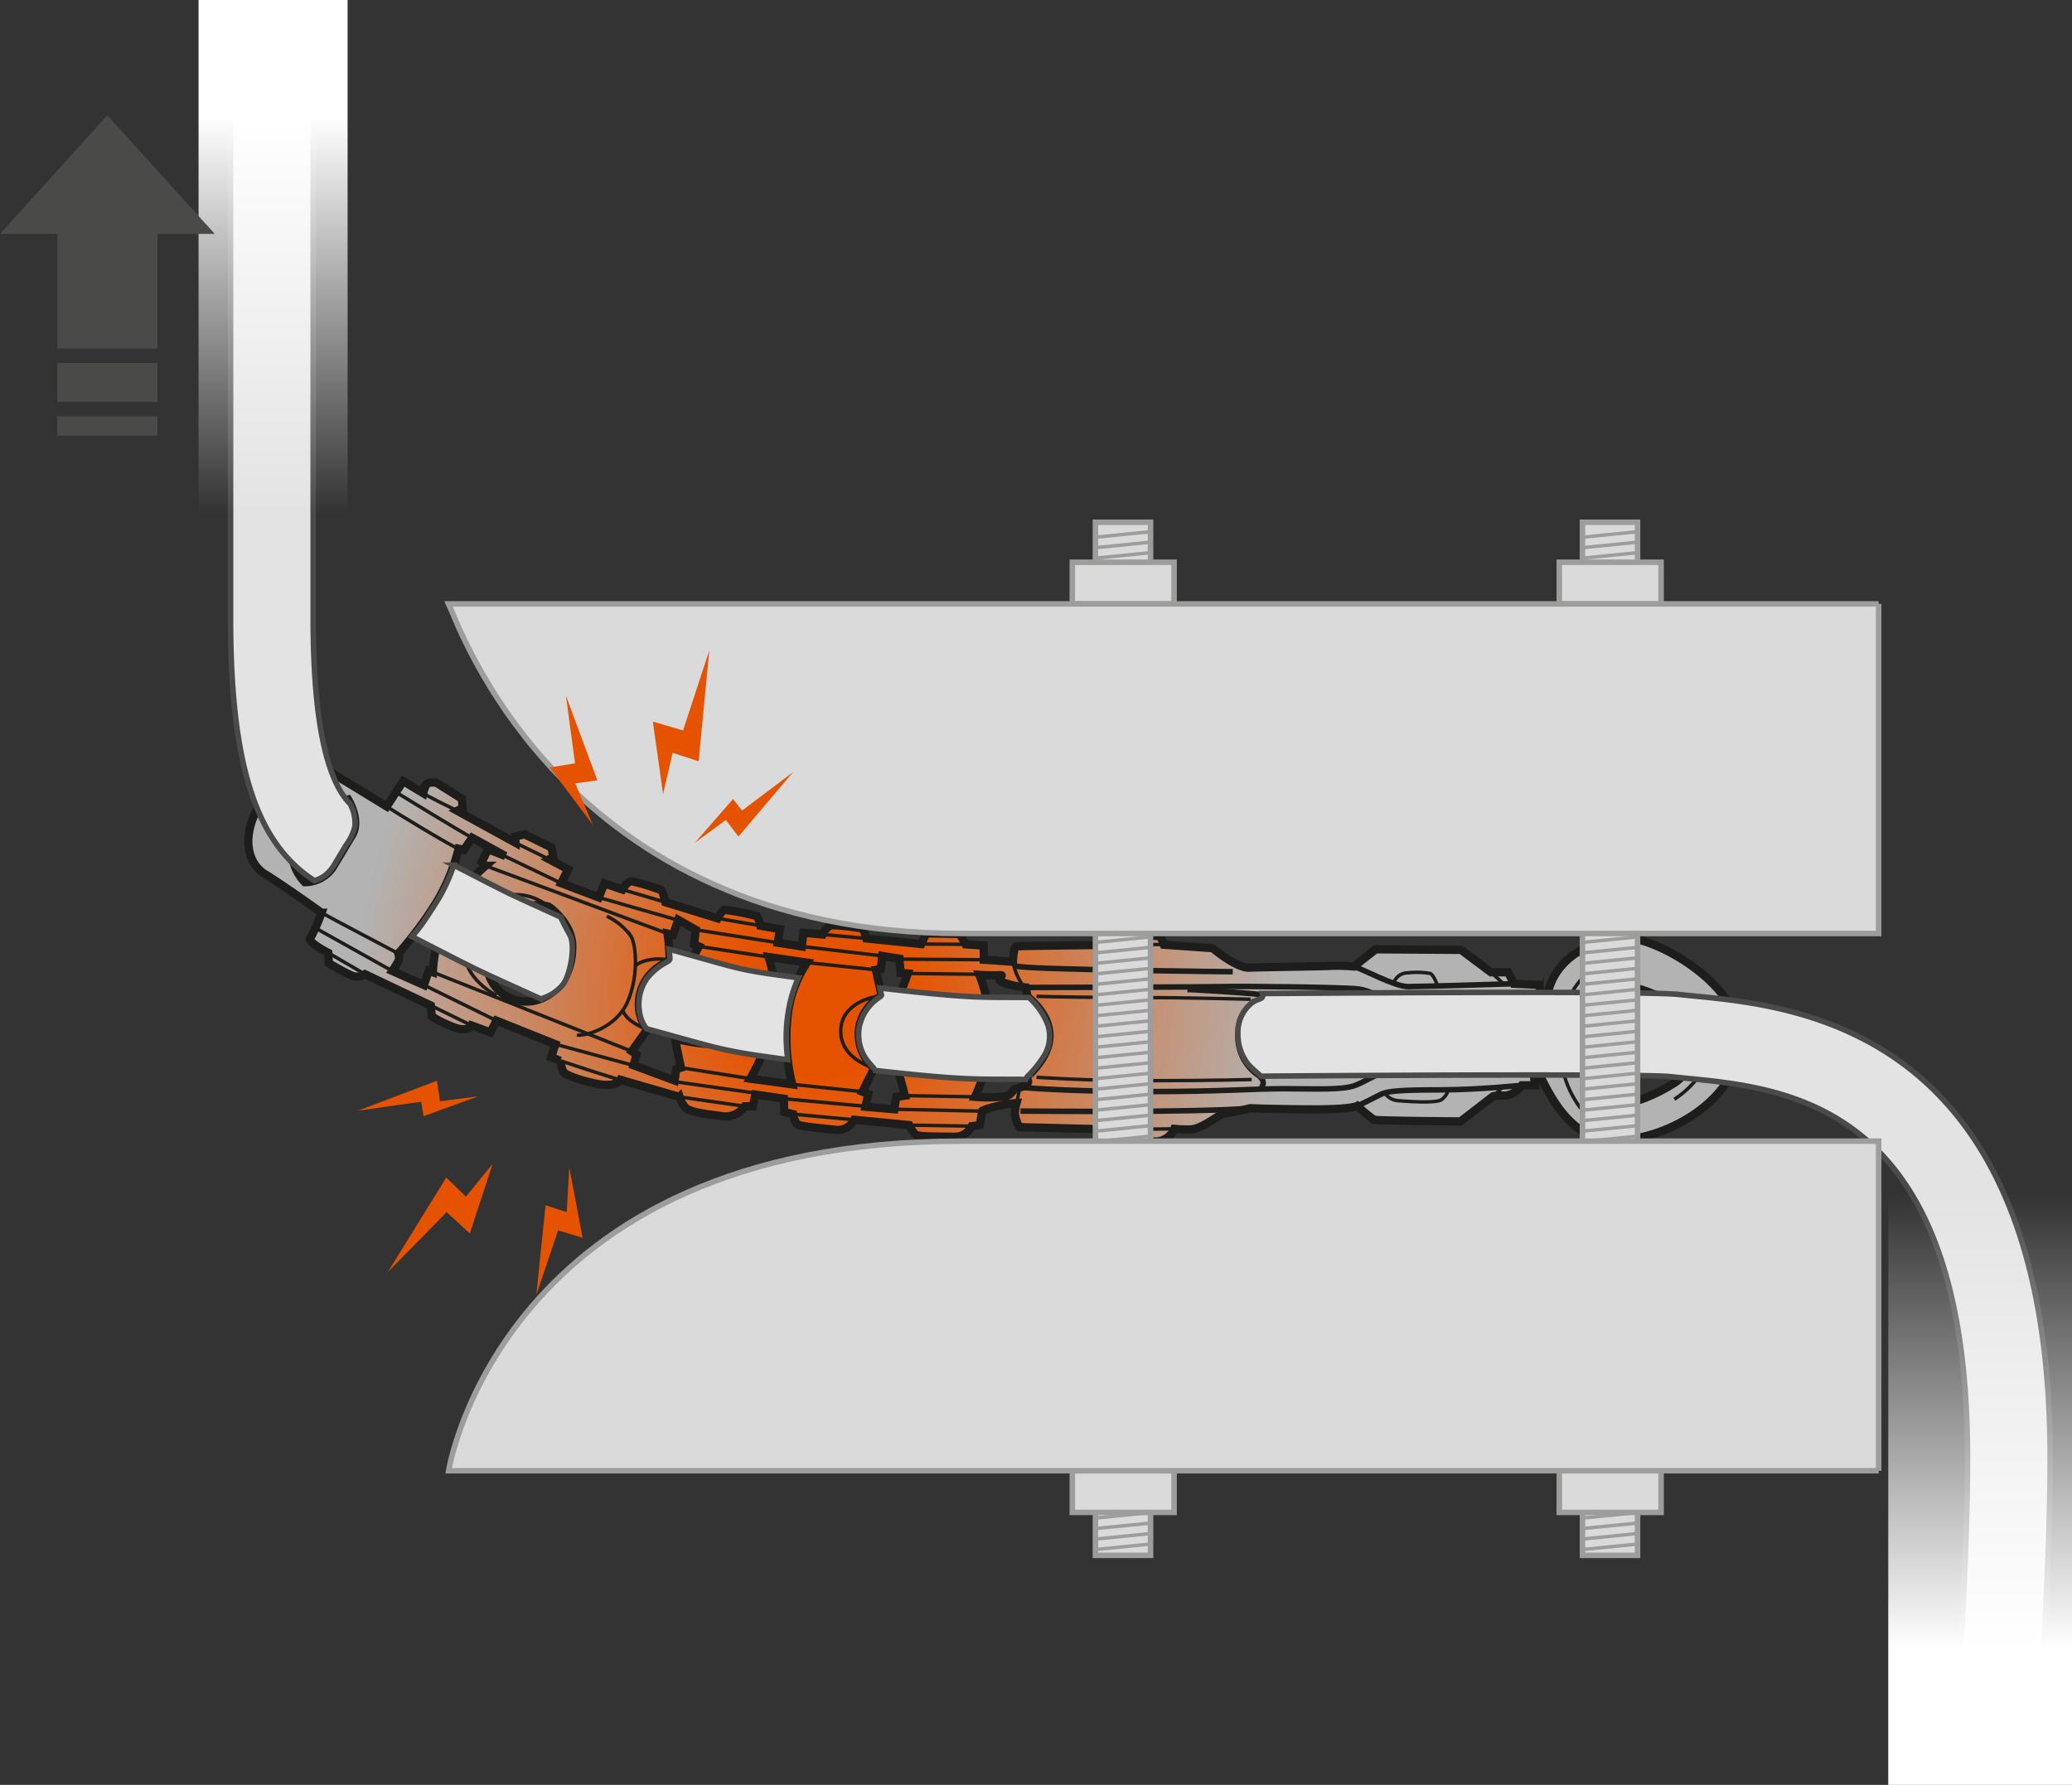 <svg xmlns="http://www.w3.org/2000/svg" xmlns:xlink="http://www.w3.org/1999/xlink" viewBox="0 0 300.978 259.307"><rect x="0" y="0" width="300.978" height="259.307" fill="#333333" stroke="none"/><defs><radialGradient id="radial-gradient" cx="119.199" cy="144.164" r="67.357" gradientUnits="userSpaceOnUse"><stop offset="0.185" stop-color="#e65300"/><stop offset="1" stop-color="#b3b3b3"/></radialGradient><linearGradient id="linear-gradient" x1="39.668" y1="16.983" x2="39.668" y2="74.62" gradientUnits="userSpaceOnUse"><stop offset="0" stop-color="#fff"/><stop offset="1" stop-color="#fff" stop-opacity="0"/></linearGradient><linearGradient id="linear-gradient-2" x1="-2878.947" y1="-2358.96" x2="-2878.947" y2="-2292.561" gradientTransform="translate(-2591.313 -2119.218) rotate(180)" xlink:href="#linear-gradient"/></defs><title>ZIGZAG-07-Torsion de la chaine ZIGZAG-ZILLON-1</title><g id="Calque_2" data-name="Calque 2"><g id="Calque_1-2" data-name="Calque 1"><path d="M44.285,128.16c-1.004.142-4.515-1.088-4.917-2.908-.401-1.815-.822-2.942,1.594-6.973,2.412-4.03,5.185-4.782,6.939-4.347,1.753.438,1.972,1.095,2.661,2.213" fill="none" stroke="#1d1d1b" stroke-miterlimit="10" stroke-width="0.5"/><path d="M125.849,136.337a6.955,6.955,0,0,0-.531-1.44,33.654,33.654,0,0,0-4.349-.483c-.876-.033-1.469,1.346-1.469,1.346l-2.803-.247-.219,1.988-3.493-.543.301-1.979-2.833-.494a5.277,5.277,0,0,0-.482-1.398,39.624,39.624,0,0,0-4.729-.91c-.39.067-1.009,1.236-1.009,1.236l-7.589-2.343s-.34-1.614-.621-1.768a36.106,36.106,0,0,0-4.251-1.278c-.632-.067-1.363,1.208-1.363,1.208l-2.603-.889-.838,2.031-5.458-2.069,1.012-2.012-2.761-1.46.59-.335-.221-1.367-3.936-1.917-1.344.305.028.92-8.457-4.652.787-.401-.107-1.34-3.707-2.328s-1.12-.135-1.404.178a4.282,4.282,0,0,0-.509,1.337l-2.913-1.746-2.397,3.68s-5.784-3.562-9.197-5.604c-3.41-2.044-6.903,1.368-9.118,5.065-3.134,5.232-1.636,9.006.65,10.375,2.291,1.373,8.209,5.598,8.209,5.598a30.204,30.204,0,0,1-1.627,3.688c-.46.602,2.602,2.142,2.602,2.142l.072,1.501s2.219,1.326,3.305,1.783a2.092,2.092,0,0,0,1.957-.186l9.556,4.552.145,1.567a15.786,15.786,0,0,0,2.977,1.501c2.23.94,2.793-.176,2.793-.176l2.752,1.015.866-1.711,8.559,3.424-.602,1.906,1.327.504a6.283,6.283,0,0,0,.448,1.628c.241.34,1.995,1.155,4.874,1.715,2.884.56,3.42-.58,3.42-.58l8.568,2.485a4.297,4.297,0,0,0,.788,1.469c.569.676,2.466.966,5.116,1.283a3.436,3.436,0,0,0,3.58-1.393l1.18.011.345-1.717,4.148.607.038,1.933,1.306.312s.203,1.196.672,1.5,4.042.615,5.698.798a2.736,2.736,0,0,0,2.512-1.482l7.971.774s.562,1.176,1.058,1.435c.496.258,3.246.222,5.33.257a2.73,2.73,0,0,0,2.693-1.536l1.17-.147.368-2.076s-.19.03,1.31-.47a18.677,18.677,0,0,1,3.666-.666,7.47,7.47,0,0,0-.25,1.582,5.983,5.983,0,0,0,.668,1.918l13.25.334s.832,1.166,1,1.416c.166.25,2.5.334,5.082.334a3.085,3.085,0,0,0,3.168-1.834,21.62,21.62,0,0,0,2.332.084c1.666,0,4.334-2.334,5-2.334a34.447,34.447,0,0,0,3.668-.75s4.416.166,9.582.166,6.002-.5,6.002-.5a23.647,23.647,0,0,0,2.416,2c.416.168,12.584.25,12.584.25l4.75-3.666a9.557,9.557,0,0,1,1.75-.084,3.416,3.416,0,0,0,2.416-1.5h1.916l-.332-2.584-1-.582s0-.584,1.082.166c1.084.75,3.834,11,11.75,11,7.918,0,18.25-6.166,18.25-14.584,0-8.416-12.416-14.834-16.5-14.834-4.082,0-9.582,2.25-11.166,7.168s-3.75,3.5-3.75,3.5l-.084-1s2.334-.084,2.418-.334a24.678,24.678,0,0,0,0-2.5l-3.75-.166-.834-1.668h-2.5l-4.334-3.25-12.416-.082-3.168,2.5a24.412,24.412,0,0,0-3.582-.084c-2.25.084-9.666.166-11.584.25-1.916.084-5.332-2.834-5.332-2.834l-7.084-.5s-.416-1.166-.666-1.25c-.25-.082-3.334,0-4,0s-1.168,1.25-1.168,1.25-15.166.168-15.604.231-.5,2.25-.5,2.25-1.688-.125-2.5-.188-1.726-.113-1.726-.113l-.026-2.063-2.622-.17-.85-1.515-4.874-.083-.714,1.55Zm-27.325-2.708,2.546,1.453-.259,2.111.715.298-1.763,3.271a7.502,7.502,0,0,1,1.909,5.729,7.069,7.069,0,0,1-3.568,4.767l.805,3.852-.688.211-.229,1.651-5.966-2.214.442-1.543-.699-.482,2.242-3.158a6.224,6.224,0,0,1-.9-5.659c1.054-3.338,4.049-4.095,4.16-4.453a34.815,34.815,0,0,0-.299-3.831l.794.186Zm18.7,6.218a17.291,17.291,0,0,0-2.847,8.112,27.558,27.558,0,0,0,.7,9.571l-6.107-.827a28.843,28.843,0,0,0,3.459-9.02,20.438,20.438,0,0,0-.77-8.651Zm-46.102,2.044a7.41,7.41,0,0,1,.666-5.897c3.038-6.026,7.952-4.248,7.952-4.248s3.314,2.307,3.385,5.606c.073,3.3-1.377,6.627-4.875,7.866A5.731,5.731,0,0,1,71.121,141.893ZM43.535,119.906c1.486-2.483,7.027-3.761,7.027-3.761s1.88,3.006.564,5.2c-1.312,2.19-2.143,3.577-2.682,4.482a4.891,4.891,0,0,1-4.16,2.332A6.567,6.567,0,0,1,43.535,119.906ZM61.582,143.105l-4.59-2.04a17.26,17.26,0,0,0,.931-1.556,1.887,1.887,0,0,0-.064-.985,54.784,54.784,0,0,0,5.591-7.508,27.98,27.98,0,0,0,3.167-7.719l.769.172,1.203-1.759,4.827,2.652-2.512-.986-.927,1.841.558.562a21.145,21.145,0,0,0-5.337,6.968,19.901,19.901,0,0,0-2.32,8.487l-.588-.224Zm174.719.12c2.475.426,7.379,2.174,9,5.203a6.673,6.673,0,0,1-2.303,9.041c-3.371,2.09-7.549,3.668-9.17,2.303-1.621-1.363-3.029-4.223-3.029-8.23C230.799,148,233.829,142.797,236.301,143.225Zm-91.119-1.551c1.083-.064-.946.449.472,1.033a13.435,13.435,0,0,0,3.332.75s.209,1,.25,1.25c.043.25,3.209,2.416,3.209,5.75s-3.334,6-3.541,6.25c-.209.25.582.084.416.543-.168.457-1.438.854-1.438.854-.875.062-.682.775-1.689,1.133a20.29,20.29,0,0,1-4.565.109,23.497,23.497,0,0,0,2.197-9.068,22.947,22.947,0,0,0-1.56-8.653S144.097,141.74,145.183,141.674Zm-14.524-2.394.152,2.066,1.062.081-1.312,3.603s-.794.939-.86,4.814a14.831,14.831,0,0,0,.803,5.812l.94,3.517-1.253.166-.281,1.808-4.188-.36.394-1.843-.843-.345,1.697-3.396a6.67,6.67,0,0,1-2.211-5.591,6.51,6.51,0,0,1,3.312-4.915l-.838-3.802.706-.111.22-1.909Z" stroke="#1d1d1b" stroke-miterlimit="10" stroke-width="1.2" fill="url(#radial-gradient)"/><line x1="45.931" y1="134.886" x2="56.992" y2="141.065" fill="none" stroke="#1d1d1b" stroke-miterlimit="10" stroke-width="0.5"/><line x1="47.688" y1="138.431" x2="53.021" y2="141.528" fill="none" stroke="#1d1d1b" stroke-miterlimit="10" stroke-width="0.5"/><path d="M46.713,132.601c.758.458,11.145,5.924,11.145,5.924" fill="none" stroke="#1d1d1b" stroke-miterlimit="10" stroke-width="0.5"/><path d="M56.169,117.167c1.008.679,9.675,5.959,10.447,6.131" fill="none" stroke="#1d1d1b" stroke-miterlimit="10" stroke-width="0.5"/><path d="M57.614,115.138s9.362,5.753,10.974,6.573" fill="none" stroke="#1d1d1b" stroke-miterlimit="10" stroke-width="0.5"/><path d="M61.479,115.233c.748.511,3.896,2.05,4.941,2.555" fill="none" stroke="#1d1d1b" stroke-miterlimit="10" stroke-width="0.5"/><line x1="62.876" y1="141.234" x2="91.769" y2="152.733" fill="none" stroke="#1d1d1b" stroke-miterlimit="10" stroke-width="0.5"/><line x1="80.669" y1="151.7" x2="92.159" y2="154.824" fill="none" stroke="#1d1d1b" stroke-miterlimit="10" stroke-width="0.5"/><path d="M81.394,154.11s7.75,2.579,8.742,2.763" fill="none" stroke="#1d1d1b" stroke-miterlimit="10" stroke-width="0.5"/><path d="M72.111,148.276s-9.524-4.664-10.529-5.171" fill="none" stroke="#1d1d1b" stroke-miterlimit="10" stroke-width="0.5"/><line x1="62.577" y1="146.08" x2="68.492" y2="148.973" fill="none" stroke="#1d1d1b" stroke-miterlimit="10" stroke-width="0.5"/><path d="M72.118,144.632c-1.979-1.067-5.129-3.707-4.558-7.057.572-3.354,3.267-7.034,6.092-7.498a7.486,7.486,0,0,1,6.087,1.67" fill="none" stroke="#1d1d1b" stroke-miterlimit="10" stroke-width="0.5"/><path d="M83.806,150.35c.973.241,5.659-.9,7.357-4.822,1.695-3.918,1.198-8.459.461-9.555a9.093,9.093,0,0,0-3.483-2.866" fill="none" stroke="#1d1d1b" stroke-miterlimit="10" stroke-width="0.5"/><path d="M94.012,149.575s-3.002-1.08-3.521-2.75" fill="none" stroke="#1d1d1b" stroke-miterlimit="10" stroke-width="0.5"/><path d="M92.364,140.271c.855-.843,3.32-1.178,4.71-.807" fill="none" stroke="#1d1d1b" stroke-miterlimit="10" stroke-width="0.5"/><line x1="96.973" y1="135.632" x2="70.534" y2="125.779" fill="none" stroke="#1d1d1b" stroke-miterlimit="10" stroke-width="0.5"/><line x1="73.163" y1="124.307" x2="81.509" y2="128.307" fill="none" stroke="#1d1d1b" stroke-miterlimit="10" stroke-width="0.5"/><line x1="74.877" y1="122.44" x2="79.76" y2="124.835" fill="none" stroke="#1d1d1b" stroke-miterlimit="10" stroke-width="0.5"/><line x1="86.968" y1="130.376" x2="98.326" y2="133.635" fill="none" stroke="#1d1d1b" stroke-miterlimit="10" stroke-width="0.5"/><line x1="90.41" y1="129.233" x2="96.644" y2="131.071" fill="none" stroke="#1d1d1b" stroke-miterlimit="10" stroke-width="0.5"/><line x1="98.704" y1="159.358" x2="108.188" y2="160.717" fill="none" stroke="#1d1d1b" stroke-miterlimit="10" stroke-width="0.5"/><line x1="97.78" y1="157.114" x2="109.746" y2="158.805" fill="none" stroke="#1d1d1b" stroke-miterlimit="10" stroke-width="0.5"/><line x1="98.909" y1="155.111" x2="108.969" y2="156.704" fill="none" stroke="#1d1d1b" stroke-miterlimit="10" stroke-width="0.5"/><path d="M98.104,151.259s6.259,1.647,8.819.203c2.559-1.445,3.915-3.703,2.355-6.342a6.528,6.528,0,0,0-4.786-3.447c-1.64-.438-4.481-.87-4.481-.87" fill="none" stroke="#1d1d1b" stroke-miterlimit="10" stroke-width="0.5"/><line x1="101.526" y1="137.492" x2="111.659" y2="139.034" fill="none" stroke="#1d1d1b" stroke-miterlimit="10" stroke-width="0.5"/><line x1="101.07" y1="135.083" x2="112.985" y2="136.958" fill="none" stroke="#1d1d1b" stroke-miterlimit="10" stroke-width="0.5"/><line x1="104.233" y1="133.414" x2="110.453" y2="134.486" fill="none" stroke="#1d1d1b" stroke-miterlimit="10" stroke-width="0.5"/><line x1="113.861" y1="159.619" x2="125.915" y2="160.744" fill="none" stroke="#1d1d1b" stroke-miterlimit="10" stroke-width="0.5"/><line x1="115.204" y1="161.864" x2="124.087" y2="162.68" fill="none" stroke="#1d1d1b" stroke-miterlimit="10" stroke-width="0.5"/><line x1="115.077" y1="157.531" x2="125.272" y2="158.598" fill="none" stroke="#1d1d1b" stroke-miterlimit="10" stroke-width="0.5"/><path d="M126.969,155.203c-2.245-.752-5.193-2.525-4.815-5.941.379-3.416,4.272-4.496,5.916-4.565" fill="none" stroke="#1d1d1b" stroke-miterlimit="10" stroke-width="0.5"/><line x1="117.224" y1="139.848" x2="127.232" y2="140.894" fill="none" stroke="#1d1d1b" stroke-miterlimit="10" stroke-width="0.5"/><line x1="116.478" y1="137.502" x2="128.158" y2="138.874" fill="none" stroke="#1d1d1b" stroke-miterlimit="10" stroke-width="0.5"/><line x1="119.5" y1="135.76" x2="125.849" y2="136.337" fill="none" stroke="#1d1d1b" stroke-miterlimit="10" stroke-width="0.5"/><line x1="132.058" y1="163.454" x2="141.139" y2="163.61" fill="none" stroke="#1d1d1b" stroke-miterlimit="10" stroke-width="0.5"/><line x1="129.909" y1="161.146" x2="142.531" y2="161.425" fill="none" stroke="#1d1d1b" stroke-miterlimit="10" stroke-width="0.5"/><line x1="131.443" y1="159.172" x2="141.629" y2="159.346" fill="none" stroke="#1d1d1b" stroke-miterlimit="10" stroke-width="0.5"/><path d="M130.69,155.659c2.126-.025,6.887.419,9.208-1.092,2.339-1.524,2.753-7.454-.723-8.89-3.563-1.472-8.615-.647-8.615-.647" fill="none" stroke="#1d1d1b" stroke-miterlimit="10" stroke-width="0.5"/><line x1="131.872" y1="141.427" x2="142.434" y2="141.545" fill="none" stroke="#1d1d1b" stroke-miterlimit="10" stroke-width="0.5"/><line x1="130.47" y1="139.34" x2="142.907" y2="139.428" fill="none" stroke="#1d1d1b" stroke-miterlimit="10" stroke-width="0.5"/><line x1="133.821" y1="137.147" x2="140.259" y2="137.195" fill="none" stroke="#1d1d1b" stroke-miterlimit="10" stroke-width="0.5"/><path d="M147.653,160.25a12.801,12.801,0,0,0,.418-2.271" fill="none" stroke="#1d1d1b" stroke-miterlimit="10" stroke-width="0.5"/><path d="M148.758,143.417a9.165,9.165,0,0,1-1.625-3.688" fill="none" stroke="#1d1d1b" stroke-miterlimit="10" stroke-width="0.5"/><path d="M161.321,164.084c1.582-.002,9.25-.084,9.25-.084" fill="none" stroke="#1d1d1b" stroke-miterlimit="10" stroke-width="0.5"/><path d="M163.237,137.249c1.166,0,4.834-.082,5.834,0" fill="none" stroke="#1d1d1b" stroke-miterlimit="10" stroke-width="0.5"/><path d="M148.571,158c2.082.166,8.166.582,18.5.582,10.332,0,15-.416,19.416-.416s8.502.25,10.418-.5,3.584-2.166,6-2.166,18,0,18.5-1" fill="none" stroke="#1d1d1b" stroke-miterlimit="10" stroke-width="0.8"/><path d="M221.071,157.667s-6.416.668-11.916.668-7.5.166-8.418.582c-.916.418-2.416,1.25-3.582,1.75" fill="none" stroke="#1d1d1b" stroke-miterlimit="10" stroke-width="0.8"/><path d="M201.237,158.917a2.595,2.595,0,0,0,2,1c1.168.084,5.334.416,6.168-.166a2.577,2.577,0,0,0,1-1.5" fill="none" stroke="#1d1d1b" stroke-miterlimit="10" stroke-width="0.5"/><line x1="216.905" y1="159.25" x2="218.571" y2="157.667" fill="none" stroke="#1d1d1b" stroke-miterlimit="10" stroke-width="0.5"/><path d="M221.237,145.917c-1.666.082-15.916.584-17.75.168-1.832-.418-4-2.168-6.25-2.418s-16.5-.418-20.084-.334c-3.582.084-28.166.125-28.166.125" fill="none" stroke="#1d1d1b" stroke-miterlimit="10" stroke-width="0.8"/><path d="M147.237,140.333c2.25.334,7.584.416,10.584.5s18.166.334,21.25.334" fill="none" stroke="#1d1d1b" stroke-miterlimit="10" stroke-width="0.8"/><path d="M148.237,161.417c2.25,0,25.5.25,33.334-.416" fill="none" stroke="#1d1d1b" stroke-miterlimit="10" stroke-width="0.8"/><path d="M196.653,140.417c1.418.418,6.002,2.918,7.834,2.918,1.834,0,15.418-.418,15.418-.418" fill="none" stroke="#1d1d1b" stroke-miterlimit="10" stroke-width="0.8"/><path d="M202.487,142.667a2.163,2.163,0,0,1,2-1.332,11.815,11.815,0,0,1,3.25.082c.5.168,1,1.582,1,1.582" fill="none" stroke="#1d1d1b" stroke-miterlimit="10" stroke-width="0.5"/><line x1="216.571" y1="141.249" x2="218.403" y2="142.917" fill="none" stroke="#1d1d1b" stroke-miterlimit="10" stroke-width="0.5"/><line x1="210.403" y1="155.667" x2="210.487" y2="146.167" fill="none" stroke="#1d1d1b" stroke-miterlimit="10" stroke-width="0.8"/><path d="M183.153,158c.5-.416.5-1.084-.332-1.75a6.823,6.823,0,0,1-3-5.916c0-3.75,2.332-4.586,3-4.836.666-.25.666-.664.582-.914-.082-.25-10.916-.836-10.916-.836" fill="none" stroke="#1d1d1b" stroke-miterlimit="10" stroke-width="0.8"/><path d="M150.571,156.5s6.582.5,16,.5c9.416,0,15.25-.168,15.25-.168" fill="none" stroke="#1d1d1b" stroke-miterlimit="10" stroke-width="0.5"/><path d="M150.571,144.749c2.916.084,8.498.168,14.832.168s16.25.25,16.25.25" fill="none" stroke="#1d1d1b" stroke-miterlimit="10" stroke-width="0.5"/><line x1="183.821" y1="145.749" x2="203.237" y2="146.083" fill="none" stroke="#1d1d1b" stroke-miterlimit="10" stroke-width="0.5"/><line x1="183.487" y1="155.167" x2="201.821" y2="155.667" fill="none" stroke="#1d1d1b" stroke-miterlimit="10" stroke-width="0.5"/><path d="M231.498,163.25c-2.592-2.785-4.992-5.951-4.992-12.576s5.281-11.426,8.832-12.195" fill="none" stroke="#1d1d1b" stroke-miterlimit="10" stroke-width="0.5"/><path d="M243.211,159.698c1.824-1.152,9.408-6.816,1.248-14.785" fill="none" stroke="#1d1d1b" stroke-miterlimit="10" stroke-width="0.5"/><path d="M126.831,155.478c13.579,1.543,15.033,1.278,22.156,1.334,0,0,.307-.537.418-.581a15.619,15.619,0,0,0,2.089-2.588,5.399,5.399,0,0,0,.731-4.703,10.219,10.219,0,0,0-2.765-4.025c-7.002-.067-7.951.209-21.644-1.378l.231,1.054s-.039.109-.348.322a6.806,6.806,0,0,0-2.852,4.121,6.378,6.378,0,0,0,.906,4.733c.411.578,1.047,1.284,1.047,1.284s.179.131.104.278c-.074.148-.106.213-.106.213" fill="#e3e3e3" stroke="#4a4a49" stroke-miterlimit="10" stroke-width="0.8"/><path d="M93.918,149.452c11.384,3.117,10.882,3.212,20.5,4.493l-.1-1.028a22.638,22.638,0,0,1,.117-5.441,19.892,19.892,0,0,1,1.54-5.42c-9.438-1.268-7.679-1.118-18.798-4.162,0,0,.093.673.104.961s.186.567-.336.861a9.342,9.342,0,0,0-2.892,2.326,6.484,6.484,0,0,0-1.186,4.761A5.047,5.047,0,0,0,93.918,149.452Z" fill="#e3e3e3" stroke="#4a4a49" stroke-miterlimit="10" stroke-width="0.8"/><path d="M59.841,136.064c10.989,5.651,8.658,4.472,18.69,9.041a6.228,6.228,0,0,0,3.362-2.229c1.048-1.654,1.692-5.639.876-7.073-.817-1.434-1.327-2.569-1.327-2.569-9.095-4.173-5.705-2.499-15.528-7.539a26.439,26.439,0,0,1-2.132,4.748c-1.23,1.994-2.284,3.552-2.854,4.303C60.358,135.497,59.841,136.064,59.841,136.064Z" fill="#e3e3e3" stroke="#4a4a49" stroke-miterlimit="10" stroke-width="0.8"/><path d="M50.912,116.842c-3.597-3.585-5.421-12.677-5.421-27.024V2.255h-12V89.817c0,18.399,2.76,29.355,8.95,35.523a19.205,19.205,0,0,0,3.248,2.61,7.516,7.516,0,0,0,1.258-.57,5.675,5.675,0,0,0,1.497-1.552c.43-.721,1.316-2.202,1.82-3.043a7.243,7.243,0,0,0,1.306-2.805,6.11,6.11,0,0,0-.225-2.028C51.152,117.376,50.912,116.842,50.912,116.842Z" fill="#e3e3e3" stroke="#4a4a49" stroke-miterlimit="10" stroke-width="0.8"/><path d="M295.785,256.779c1.048-16.224,2.013-31.544,2.013-45.07,0-61.932-36.207-65.486-51.668-67.003-.796-.078-1.555-.153-2.271-.23-4.403-.479-40.837-.28-60.474-.134a.613.613,0,0,1-.001.489c-.101.341-1.087.378-1.813,1.097a5.411,5.411,0,0,0-1.75,4.179,6.954,6.954,0,0,0,1.597,4.642c.526.539,1.743,1.598,1.743,1.598,24.854-.186,56.154-.292,59.403.059.755.082,1.555.161,2.394.243,15.274,1.499,40.84,4.009,40.84,55.061,0,13.539-1.01,29.179-2.079,45.735Z" fill="#e3e3e3" stroke="#4a4a49" stroke-miterlimit="10" stroke-width="0.8"/><rect x="159.125" y="75.874" width="8" height="150.083" fill="#dadada" stroke="#9d9d9c" stroke-miterlimit="10" stroke-width="0.8"/><rect x="155.763" y="81.684" width="14.782" height="6.052" fill="#dadada" stroke="#9d9d9c" stroke-miterlimit="10" stroke-width="0.8"/><rect x="155.763" y="213.667" width="14.782" height="6.052" fill="#dadada" stroke="#9d9d9c" stroke-miterlimit="10" stroke-width="0.8"/><line x1="159.125" y1="78.045" x2="167.125" y2="77.243" fill="none" stroke="#9d9d9c" stroke-miterlimit="10" stroke-width="0.5"/><line x1="159.125" y1="79.569" x2="167.125" y2="78.766" fill="none" stroke="#9d9d9c" stroke-miterlimit="10" stroke-width="0.5"/><line x1="159.125" y1="81.092" x2="167.125" y2="80.29" fill="none" stroke="#9d9d9c" stroke-miterlimit="10" stroke-width="0.5"/><line x1="159.125" y1="136.912" x2="167.125" y2="136.109" fill="none" stroke="#9d9d9c" stroke-miterlimit="10" stroke-width="0.5"/><line x1="159.125" y1="138.435" x2="167.125" y2="137.632" fill="none" stroke="#9d9d9c" stroke-miterlimit="10" stroke-width="0.5"/><line x1="159.125" y1="139.958" x2="167.125" y2="139.156" fill="none" stroke="#9d9d9c" stroke-miterlimit="10" stroke-width="0.5"/><line x1="159.125" y1="141.482" x2="167.125" y2="140.679" fill="none" stroke="#9d9d9c" stroke-miterlimit="10" stroke-width="0.5"/><line x1="159.125" y1="143.005" x2="167.125" y2="142.203" fill="none" stroke="#9d9d9c" stroke-miterlimit="10" stroke-width="0.5"/><line x1="159.125" y1="144.529" x2="167.125" y2="143.726" fill="none" stroke="#9d9d9c" stroke-miterlimit="10" stroke-width="0.5"/><line x1="159.125" y1="146.052" x2="167.125" y2="145.25" fill="none" stroke="#9d9d9c" stroke-miterlimit="10" stroke-width="0.5"/><line x1="159.125" y1="147.576" x2="167.125" y2="146.773" fill="none" stroke="#9d9d9c" stroke-miterlimit="10" stroke-width="0.5"/><line x1="159.125" y1="149.099" x2="167.125" y2="148.296" fill="none" stroke="#9d9d9c" stroke-miterlimit="10" stroke-width="0.5"/><line x1="159.125" y1="150.623" x2="167.125" y2="149.82" fill="none" stroke="#9d9d9c" stroke-miterlimit="10" stroke-width="0.5"/><line x1="159.125" y1="152.146" x2="167.125" y2="151.343" fill="none" stroke="#9d9d9c" stroke-miterlimit="10" stroke-width="0.5"/><line x1="159.125" y1="153.669" x2="167.125" y2="152.867" fill="none" stroke="#9d9d9c" stroke-miterlimit="10" stroke-width="0.5"/><line x1="159.125" y1="155.193" x2="167.125" y2="154.39" fill="none" stroke="#9d9d9c" stroke-miterlimit="10" stroke-width="0.5"/><line x1="159.125" y1="156.716" x2="167.125" y2="155.913" fill="none" stroke="#9d9d9c" stroke-miterlimit="10" stroke-width="0.5"/><line x1="159.125" y1="158.24" x2="167.125" y2="157.437" fill="none" stroke="#9d9d9c" stroke-miterlimit="10" stroke-width="0.5"/><line x1="159.125" y1="159.763" x2="167.125" y2="158.96" fill="none" stroke="#9d9d9c" stroke-miterlimit="10" stroke-width="0.5"/><line x1="159.125" y1="161.287" x2="167.125" y2="160.484" fill="none" stroke="#9d9d9c" stroke-miterlimit="10" stroke-width="0.5"/><line x1="159.125" y1="162.81" x2="167.125" y2="162.007" fill="none" stroke="#9d9d9c" stroke-miterlimit="10" stroke-width="0.5"/><line x1="159.125" y1="164.333" x2="167.125" y2="163.531" fill="none" stroke="#9d9d9c" stroke-miterlimit="10" stroke-width="0.5"/><line x1="159.125" y1="165.857" x2="167.125" y2="165.054" fill="none" stroke="#9d9d9c" stroke-miterlimit="10" stroke-width="0.5"/><line x1="159.125" y1="220.546" x2="167.125" y2="219.744" fill="none" stroke="#9d9d9c" stroke-miterlimit="10" stroke-width="0.5"/><line x1="159.125" y1="222.07" x2="167.125" y2="221.267" fill="none" stroke="#9d9d9c" stroke-miterlimit="10" stroke-width="0.5"/><line x1="159.125" y1="223.593" x2="167.125" y2="222.791" fill="none" stroke="#9d9d9c" stroke-miterlimit="10" stroke-width="0.5"/><line x1="159.125" y1="225.117" x2="167.125" y2="224.314" fill="none" stroke="#9d9d9c" stroke-miterlimit="10" stroke-width="0.5"/><rect x="229.869" y="75.874" width="8" height="150.083" fill="#dadada" stroke="#9d9d9c" stroke-miterlimit="10" stroke-width="0.8"/><rect x="226.506" y="81.684" width="14.782" height="6.052" fill="#dadada" stroke="#9d9d9c" stroke-miterlimit="10" stroke-width="0.8"/><rect x="226.506" y="213.667" width="14.782" height="6.052" fill="#dadada" stroke="#9d9d9c" stroke-miterlimit="10" stroke-width="0.8"/><line x1="229.869" y1="78.045" x2="237.869" y2="77.243" fill="none" stroke="#9d9d9c" stroke-miterlimit="10" stroke-width="0.5"/><line x1="229.869" y1="79.569" x2="237.869" y2="78.766" fill="none" stroke="#9d9d9c" stroke-miterlimit="10" stroke-width="0.5"/><line x1="229.869" y1="81.092" x2="237.869" y2="80.29" fill="none" stroke="#9d9d9c" stroke-miterlimit="10" stroke-width="0.5"/><line x1="229.869" y1="136.912" x2="237.869" y2="136.109" fill="none" stroke="#9d9d9c" stroke-miterlimit="10" stroke-width="0.5"/><line x1="229.869" y1="138.435" x2="237.869" y2="137.632" fill="none" stroke="#9d9d9c" stroke-miterlimit="10" stroke-width="0.5"/><line x1="229.869" y1="139.958" x2="237.869" y2="139.156" fill="none" stroke="#9d9d9c" stroke-miterlimit="10" stroke-width="0.5"/><line x1="229.869" y1="141.482" x2="237.869" y2="140.679" fill="none" stroke="#9d9d9c" stroke-miterlimit="10" stroke-width="0.5"/><line x1="229.869" y1="143.005" x2="237.869" y2="142.203" fill="none" stroke="#9d9d9c" stroke-miterlimit="10" stroke-width="0.5"/><line x1="229.869" y1="144.529" x2="237.869" y2="143.726" fill="none" stroke="#9d9d9c" stroke-miterlimit="10" stroke-width="0.5"/><line x1="229.869" y1="146.052" x2="237.869" y2="145.25" fill="none" stroke="#9d9d9c" stroke-miterlimit="10" stroke-width="0.5"/><line x1="229.869" y1="147.576" x2="237.869" y2="146.773" fill="none" stroke="#9d9d9c" stroke-miterlimit="10" stroke-width="0.5"/><line x1="229.869" y1="149.099" x2="237.869" y2="148.296" fill="none" stroke="#9d9d9c" stroke-miterlimit="10" stroke-width="0.5"/><line x1="229.869" y1="150.623" x2="237.869" y2="149.82" fill="none" stroke="#9d9d9c" stroke-miterlimit="10" stroke-width="0.5"/><line x1="229.869" y1="152.146" x2="237.869" y2="151.343" fill="none" stroke="#9d9d9c" stroke-miterlimit="10" stroke-width="0.5"/><line x1="229.869" y1="153.669" x2="237.869" y2="152.867" fill="none" stroke="#9d9d9c" stroke-miterlimit="10" stroke-width="0.5"/><line x1="229.869" y1="155.193" x2="237.869" y2="154.39" fill="none" stroke="#9d9d9c" stroke-miterlimit="10" stroke-width="0.5"/><line x1="229.869" y1="156.716" x2="237.869" y2="155.913" fill="none" stroke="#9d9d9c" stroke-miterlimit="10" stroke-width="0.5"/><line x1="229.869" y1="158.24" x2="237.869" y2="157.437" fill="none" stroke="#9d9d9c" stroke-miterlimit="10" stroke-width="0.5"/><line x1="229.869" y1="159.763" x2="237.869" y2="158.96" fill="none" stroke="#9d9d9c" stroke-miterlimit="10" stroke-width="0.5"/><line x1="229.869" y1="161.287" x2="237.869" y2="160.484" fill="none" stroke="#9d9d9c" stroke-miterlimit="10" stroke-width="0.5"/><line x1="229.869" y1="162.81" x2="237.869" y2="162.007" fill="none" stroke="#9d9d9c" stroke-miterlimit="10" stroke-width="0.5"/><line x1="229.869" y1="164.333" x2="237.869" y2="163.531" fill="none" stroke="#9d9d9c" stroke-miterlimit="10" stroke-width="0.5"/><line x1="229.869" y1="165.857" x2="237.869" y2="165.054" fill="none" stroke="#9d9d9c" stroke-miterlimit="10" stroke-width="0.5"/><line x1="229.869" y1="220.546" x2="237.869" y2="219.744" fill="none" stroke="#9d9d9c" stroke-miterlimit="10" stroke-width="0.5"/><line x1="229.869" y1="222.07" x2="237.869" y2="221.267" fill="none" stroke="#9d9d9c" stroke-miterlimit="10" stroke-width="0.5"/><line x1="229.869" y1="223.593" x2="237.869" y2="222.791" fill="none" stroke="#9d9d9c" stroke-miterlimit="10" stroke-width="0.5"/><line x1="229.869" y1="225.117" x2="237.869" y2="224.314" fill="none" stroke="#9d9d9c" stroke-miterlimit="10" stroke-width="0.5"/><path d="M272.893,87.736v47.88H139.614c-57.98,0-73.18-45.307-74.441-47.88H272.893" fill="#dadada" stroke="#9d9d9c" stroke-miterlimit="10" stroke-width="0.8"/><path d="M272.893,213.667V165.787H139.614c-66.885,0-74.442,47.88-74.442,47.88H272.893" fill="#dadada" stroke="#9d9d9c" stroke-miterlimit="10" stroke-width="0.8"/><polygon points="96.321 115.358 94.826 104.827 99.218 106.117 103.027 94.523 101.483 110.592 97.701 109.374 96.321 115.358" fill="#e65300"/><polygon points="100.938 122.44 106.478 116.079 107.795 117.754 115.204 112.172 107.268 121.53 105.431 119.129 100.938 122.44" fill="#e65300"/><polygon points="86.124 119.85 79.853 111.501 83.525 110.892 82.207 101.065 86.769 113.363 83.567 113.816 86.124 119.85" fill="#e65300"/><polygon points="71.562 169.085 68.248 179.192 64.877 176.092 56.336 184.808 64.824 171.078 67.678 173.843 71.562 169.085" fill="#e65300"/><polygon points="69.453 159.272 61.525 162.159 61.183 160.056 51.997 161.356 63.472 157.006 63.917 159.997 69.453 159.272" fill="#e65300"/><polygon points="82.694 169.563 84.628 179.824 81.065 178.748 77.903 188.144 79.247 175.097 82.321 176.105 82.694 169.563" fill="#e65300"/><rect x="28.843" width="21.649" height="78.257" fill="url(#linear-gradient)"/><rect x="274.289" y="169.154" width="26.689" height="90.153" fill="url(#linear-gradient-2)"/><polygon points="22.874 50.631 22.874 33.982 31.196 33.982 15.599 16.748 15.599 16.748 0 33.982 8.321 33.982 8.321 50.631 22.874 50.631" fill="#4a4a49"/><rect x="8.321" y="52.747" width="14.553" height="5.631" fill="#4a4a49"/><rect x="8.321" y="60.482" width="14.553" height="2.814" fill="#4a4a49"/></g></g></svg>